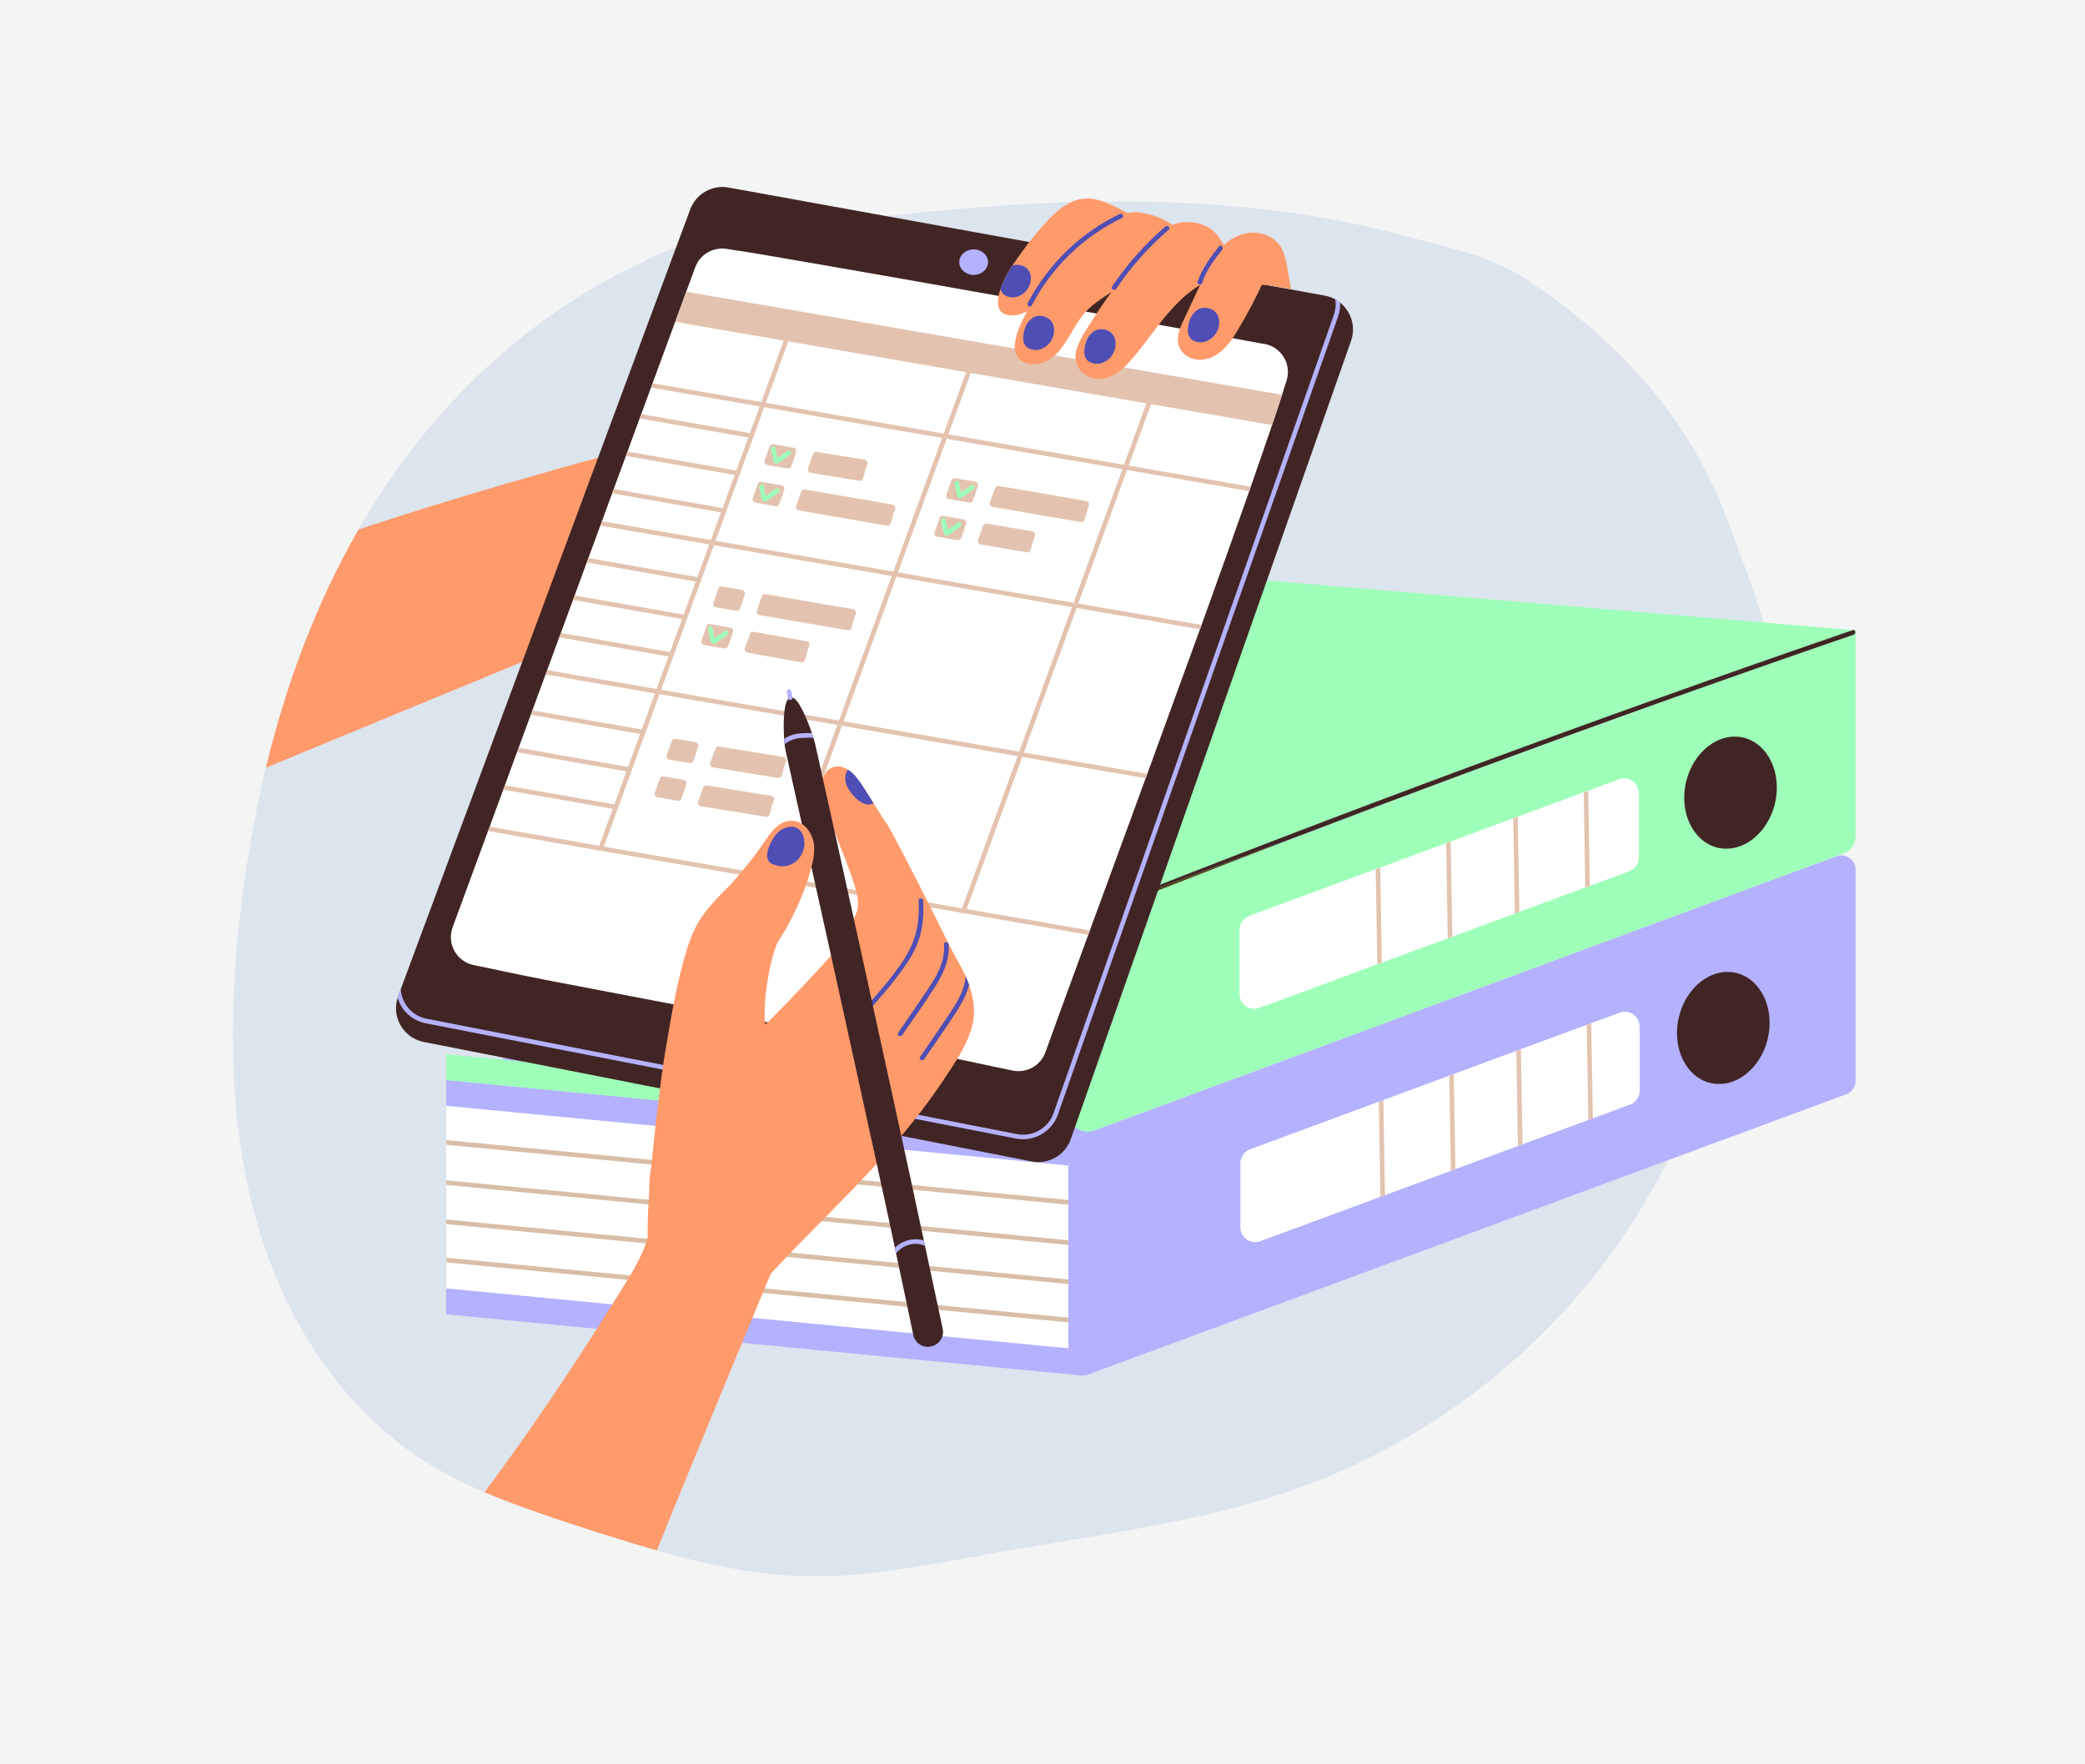 <?xml version="1.0" encoding="UTF-8"?> <svg xmlns="http://www.w3.org/2000/svg" width="591" height="500" viewBox="0 0 591 500" fill="none"><rect x="0" y="0" width="591" height="500" fill="#808080" stroke="none"/><g clip-path="url(#clip0_181_6294)"><rect width="592" height="500" transform="translate(-1)" fill="#F3F4F4"></rect><path d="M492.865 156.227C488.638 145.613 480.133 110.327 432.24 78.917C422.596 72.585 410.825 70.33 399.738 67.265C377.311 61.085 354.098 58.121 330.886 57.336C305.193 56.449 279.45 58.222 253.909 60.958C241.05 62.326 228.216 63.972 215.408 65.644C210.953 66.227 206.497 66.809 202.068 67.62C204.27 66.987 206.497 66.379 208.725 65.847C209.13 65.746 208.953 65.112 208.548 65.213C203.966 66.328 199.435 67.671 195.005 69.216C192.626 69.849 190.297 70.609 187.994 71.521C185.943 72.331 183.969 73.294 182.07 74.409C154.175 87.15 130.229 108.25 112.434 133.226C108.536 138.698 104.941 144.321 101.6 150.122C89.525 171.096 81.071 194.02 75.35 217.628C71.983 231.611 69.579 245.847 67.984 260.032C62.972 304.487 66.01 352.869 94.132 389.725C100.005 397.425 106.865 404.391 114.636 410.217C121.648 415.486 129.368 419.564 137.393 422.984C139.544 423.921 141.721 424.782 143.923 425.618C155.264 429.925 166.882 433.623 178.476 437.195C181.032 437.98 183.614 438.74 186.196 439.474C195.537 442.134 204.979 444.363 214.598 445.655C226.571 447.276 238.493 447.048 250.466 445.427C263.148 443.704 275.754 441.247 288.385 439.044C313.243 434.737 338.683 431.394 362.755 423.592C401.054 411.18 434.999 386.027 458.237 353.147C471.982 333.719 481.373 311.63 490.587 289.795C495.219 278.802 499.573 267.656 502.56 256.105C505.395 245.087 506.838 233.764 506.813 222.39C506.787 199.669 501.244 177.251 492.865 156.227Z" fill="#DCE4ED"></path><path d="M241.455 110.098C232.621 112.504 223.761 114.91 214.927 117.317C177.008 127.652 138.937 137.657 101.625 150.095C89.551 171.069 81.096 193.993 75.375 217.601C124.938 197.083 199.562 166.408 246.821 146.802C244.644 134.618 242.872 122.383 241.455 110.098Z" fill="#FF9A6B"></path><path d="M306.991 321.386L306.94 340.536V341.853L306.89 351.934V353.252L306.864 363.029V364.346L306.814 373.871V375.188L306.763 387.169L126.533 371.059V357.811V356.494V346.97V345.652V335.849V334.558L126.508 324.476V323.159V306.086L306.991 321.386Z" fill="white"></path><path d="M306.94 340.533V341.85L126.508 324.473V323.156L306.94 340.533Z" fill="#D8BDA7"></path><path d="M306.864 363.025V364.342L126.533 346.966V345.648L306.864 363.025Z" fill="#D8BDA7"></path><path d="M306.889 351.935V353.253L126.533 335.85V334.559L306.889 351.935Z" fill="#D8BDA7"></path><path d="M306.813 373.869V375.186L126.533 357.809V356.492L306.813 373.869Z" fill="#D8BDA7"></path><path d="M308.358 389.625L523.317 310.163C524.911 309.58 525.975 308.035 525.975 306.338V246.532C525.975 243.695 523.14 241.719 520.482 242.707L305.522 322.169C304.712 322.473 302.51 322.321 302.029 322.98C301.548 323.664 302.839 325.133 302.839 325.994V385.8C302.839 388.637 305.674 390.613 308.332 389.625H308.358Z" fill="#B4B1FF"></path><path d="M464.767 290.985V309.147C464.767 310.921 463.679 312.491 462.008 313.099L451.503 316.975L450.212 317.456L431.531 324.346L430.24 324.827L412.521 331.388L411.23 331.869L392.549 338.759L391.258 339.24L357.237 351.804C354.503 352.817 351.592 350.791 351.592 347.853V329.691C351.592 327.943 352.681 326.372 354.351 325.739L390.828 312.263L392.119 311.782L410.774 304.892L412.065 304.411L429.785 297.85L431.076 297.369L449.757 290.479L451.048 289.997L459.097 287.034C461.856 286.02 464.742 288.047 464.742 290.985H464.767Z" fill="white"></path><path d="M302.865 323.132L522.861 241.06L345.492 225.355L126.457 306.084L302.865 323.132Z" fill="#B4B1FF"></path><path d="M501.548 291.367C500.89 300.131 494.485 307.249 487.271 307.249C480.057 307.249 474.741 300.131 475.399 291.367C476.057 282.602 482.462 275.484 489.676 275.484C496.89 275.484 502.206 282.602 501.548 291.367Z" fill="#412524"></path><path d="M392.119 311.809C392.271 320.801 392.423 329.793 392.574 338.786L391.284 339.267C391.132 330.275 390.98 321.282 390.828 312.29L392.119 311.809Z" fill="#E3C3AF"></path><path d="M412.091 304.41C412.243 313.403 412.395 322.395 412.546 331.387L411.255 331.869C411.104 322.876 410.952 313.884 410.8 304.891L412.091 304.41Z" fill="#E3C3AF"></path><path d="M431.101 297.395C431.253 306.387 431.405 315.379 431.557 324.372L430.266 324.853C430.114 315.861 429.962 306.868 429.81 297.876L431.101 297.395Z" fill="#E3C3AF"></path><path d="M451.503 316.977L450.212 317.458C450.061 308.466 449.909 299.474 449.757 290.481L451.048 290C451.2 298.992 451.352 307.985 451.503 316.977Z" fill="#E3C3AF"></path><path d="M302.865 330.353L126.483 313.432V306.086L302.865 323.007V330.353Z" fill="#B4B1FF"></path><path d="M302.865 323.079L126.483 306.158V298.812L302.865 315.733V323.079Z" fill="#9EFFB9"></path><path d="M306.56 389.877L126.457 372.526V365.18L306.56 382.531V389.877Z" fill="#B4B1FF"></path><path d="M526 178.645V236.88C526 239.134 524.582 241.161 522.456 241.946L310.129 320.42C306.611 321.712 302.864 319.103 302.864 315.354V264.896C302.864 262.641 304.282 260.615 306.408 259.829L366.046 237.792L471.222 198.909L525.696 178.771L526 178.67V178.645Z" fill="#9EFFB9"></path><path d="M464.54 224.847V243.009C464.54 244.756 463.451 246.352 461.781 246.96L450.618 251.089L449.327 251.57L430.671 258.46L429.38 258.942L411.661 265.477L410.37 265.958L391.689 272.848L390.398 273.329L357.01 285.665C354.25 286.679 351.339 284.652 351.339 281.714V263.552C351.339 261.804 352.428 260.233 354.098 259.6L389.942 246.352L391.233 245.871L409.914 238.981L411.205 238.5L428.924 231.939L430.215 231.458L448.896 224.568L450.187 224.087L458.87 220.87C461.603 219.856 464.514 221.883 464.514 224.821L464.54 224.847Z" fill="white"></path><path d="M525.949 178.645L525.696 178.747L469.805 199.391L367.337 237.286L302.814 261.122H302.662L129.166 246.912L345.467 163.371L525.266 178.595L525.443 178.62L525.949 178.645Z" fill="#9EFFB9"></path><path d="M503.598 224.667C502.939 233.432 496.535 240.55 489.321 240.55C482.107 240.55 476.791 233.432 477.449 224.667C478.107 215.903 484.511 208.785 491.726 208.785C498.94 208.785 504.256 215.903 503.598 224.667Z" fill="#412524"></path><path d="M302.864 261.121L366.046 237.766C344.935 245.846 323.874 254.053 302.864 262.412V261.095V261.121Z" fill="#523E14"></path><path d="M525.443 179.884C507.319 186.115 489.245 192.448 471.197 198.882C470.716 199.034 470.26 199.211 469.779 199.388C467.856 200.072 465.957 200.756 464.059 201.44C431.683 213.041 399.46 224.998 367.337 237.258L302.814 261.119H302.662C304.662 260.309 306.662 259.498 308.661 258.713C380.146 230.342 452.339 203.644 525.114 178.617C525.19 178.617 525.241 178.592 525.291 178.566H525.468C525.544 178.617 525.62 178.668 525.696 178.718C526 179.022 525.975 179.681 525.443 179.858V179.884Z" fill="#412524"></path><path d="M450.187 224.113L448.896 224.595C449.048 233.587 449.2 242.579 449.352 251.572L450.643 251.09C450.491 242.098 450.339 233.106 450.187 224.113ZM428.924 231.966C429.076 240.958 429.228 249.951 429.38 258.943L430.671 258.462C430.519 249.469 430.367 240.477 430.215 231.485L428.924 231.966ZM409.914 239.008C410.066 248 410.218 256.992 410.37 265.985L411.661 265.504C411.509 256.511 411.357 247.519 411.205 238.526L409.914 239.008ZM389.942 246.379C390.094 255.371 390.246 264.364 390.398 273.356L391.689 272.875C391.537 263.882 391.385 254.89 391.233 245.898L389.942 246.379Z" fill="#E3C3AF"></path><path d="M382.955 96.623L303.523 322.851C301.928 327.41 297.22 330.121 292.461 329.209L120.154 295.342C114.383 294.227 110.94 288.325 112.712 282.803C112.763 282.651 112.813 282.499 112.864 282.347L113.598 280.371L195.638 59.361C197.283 54.928 201.865 52.319 206.497 53.155L375.463 83.78C376.551 83.983 377.564 84.337 378.475 84.844C378.981 85.123 379.437 85.452 379.892 85.806C382.981 88.314 384.373 92.595 382.955 96.623Z" fill="#412524"></path><path d="M378.475 84.842C378.728 86.311 378.576 87.856 378.07 89.3L298.637 315.528C297.144 319.758 292.714 322.291 288.309 321.456L120.939 288.754C118.306 288.247 116.028 286.601 114.737 284.27C114.054 283.054 113.674 281.737 113.598 280.369L112.864 282.345C112.813 282.497 112.763 282.649 112.712 282.801C112.94 283.536 113.218 284.245 113.598 284.929C115.092 287.614 117.674 289.463 120.686 290.046L288.056 322.722C288.714 322.849 289.373 322.899 290.005 322.899C294.334 322.899 298.384 320.138 299.852 315.934L379.285 89.705C379.741 88.413 379.918 87.096 379.867 85.779C379.437 85.424 378.956 85.095 378.45 84.816L378.475 84.842Z" fill="#B4B1FF"></path><path d="M358.376 97.51C350.833 96.167 348.403 95.61 334.126 93.052C333.696 92.976 333.266 92.9 332.81 92.824C317.85 90.139 300.485 86.998 283.095 83.882C282.665 83.806 282.234 83.73 281.804 83.654C264.11 80.488 246.492 77.397 231.405 74.788C230.975 74.712 230.519 74.636 230.089 74.56C217.255 72.356 213.205 71.622 205.89 70.533C202.093 69.975 198.422 72.129 197.081 75.725C196.347 77.727 195.486 80.057 194.524 82.666C193.588 85.25 192.524 88.087 191.385 91.203C189.487 96.37 187.31 102.247 184.981 108.605C184.829 109.01 184.677 109.441 184.525 109.846C180.349 121.245 175.59 134.163 170.629 147.69C170.477 148.095 170.325 148.526 170.173 148.931C165.237 162.356 160.098 176.314 155.112 189.891C154.96 190.296 154.808 190.727 154.656 191.132C149.011 206.508 143.569 221.326 138.81 234.245C138.658 234.65 138.506 235.081 138.354 235.486C134.405 246.226 130.938 255.599 128.305 262.793C126.584 267.479 129.444 272.595 134.329 273.558C141.113 274.901 144.151 275.711 155.82 277.966C156.251 278.042 156.681 278.143 157.137 278.219C171.92 281.056 189.487 284.4 207.257 287.794C207.687 287.87 208.117 287.946 208.548 288.047C225.659 291.29 242.898 294.583 258.06 297.496C258.49 297.597 258.921 297.673 259.351 297.749C274.944 300.763 278.665 301.726 287.094 303.448C291.043 304.234 294.967 302.03 296.334 298.23C299.067 290.606 303.345 278.928 308.484 264.92C308.636 264.515 308.788 264.11 308.94 263.679C313.673 250.76 319.141 235.942 324.76 220.541C324.912 220.136 325.064 219.705 325.216 219.3C330.177 205.748 335.265 191.791 340.151 178.315C340.303 177.909 340.454 177.479 340.606 177.073C345.466 163.598 350.099 150.654 354.124 139.153C354.275 138.748 354.402 138.318 354.554 137.912C356.756 131.58 358.806 125.703 360.578 120.434C361.616 117.344 362.578 114.481 363.413 111.847C363.869 110.454 364.299 109.137 364.679 107.895C366.173 103.209 363.186 98.32 358.351 97.459L358.376 97.51Z" fill="white"></path><path d="M308.965 263.729C308.813 264.135 308.661 264.565 308.509 264.97L273.602 258.916L272.286 258.688L222.445 250.127L221.128 249.899L170.679 241.21L169.363 240.982L138.38 235.562C138.532 235.156 138.683 234.726 138.835 234.32L169.819 239.741L171.135 239.969L221.584 248.657L222.9 248.885L272.742 257.447L274.058 257.675L308.99 263.729H308.965Z" fill="#E3C3AF"></path><path d="M325.241 219.35C325.089 219.756 324.937 220.186 324.785 220.592L154.681 191.183C154.833 190.777 154.985 190.347 155.137 189.941L325.241 219.35Z" fill="#E3C3AF"></path><path d="M340.606 177.126C340.454 177.531 340.303 177.962 340.151 178.367L170.198 148.983C170.35 148.578 170.502 148.147 170.654 147.742L340.606 177.126Z" fill="#E3C3AF"></path><path d="M354.554 137.962C354.402 138.367 354.25 138.798 354.124 139.203L184.551 109.87C184.703 109.465 184.855 109.034 185.007 108.629L354.554 137.962Z" fill="#E3C3AF"></path><path d="M212.547 122.763L181.766 117.367C181.615 117.772 181.463 118.178 181.311 118.608L212.092 124.004L213.408 124.232L213.863 122.991L212.547 122.763Z" fill="#E3C3AF"></path><path d="M173.919 138.594C173.767 138.999 173.616 139.404 173.464 139.835L204.32 145.23L205.637 145.458V145.408L206.092 144.217L204.776 143.989L173.919 138.594Z" fill="#E3C3AF"></path><path d="M177.843 127.98C177.691 128.386 177.539 128.791 177.387 129.222L208.218 134.617L209.535 134.845L209.99 133.604L208.674 133.376L177.843 127.98Z" fill="#E3C3AF"></path><path d="M197.562 163.571L166.781 158.176C166.629 158.581 166.477 158.986 166.325 159.417L197.106 164.812L198.423 165.04L198.878 163.799L197.562 163.571Z" fill="#E3C3AF"></path><path d="M158.959 179.402C158.807 179.808 158.656 180.213 158.504 180.644L189.36 186.039L190.677 186.267V186.216L191.132 185.026L189.816 184.798L158.959 179.402Z" fill="#E3C3AF"></path><path d="M162.857 168.789C162.706 169.194 162.554 169.6 162.402 170.03L193.233 175.426L194.55 175.654L195.005 174.412L193.689 174.184L162.857 168.789Z" fill="#E3C3AF"></path><path d="M181.792 206.763L151.011 201.367C150.859 201.772 150.707 202.178 150.555 202.608L181.336 208.004L182.652 208.232L183.108 206.991L181.792 206.763Z" fill="#E3C3AF"></path><path d="M143.189 222.594C143.037 222.999 142.885 223.404 142.733 223.835L173.59 229.23L174.906 229.458V229.408L175.362 228.217L174.046 227.989L143.189 222.594Z" fill="#E3C3AF"></path><path d="M147.087 211.98C146.935 212.386 146.783 212.791 146.632 213.222L177.463 218.617L178.779 218.845L179.235 217.604L177.919 217.376L147.087 211.98Z" fill="#E3C3AF"></path><path d="M224.773 93.077L217.053 114.228L216.597 115.469L214.648 120.814L213.863 122.967L213.408 124.209L211.535 129.351L209.991 133.606L209.535 134.847L208.801 136.874L206.118 144.22L205.687 145.41V145.461L202.802 153.339L202.346 154.58L187.386 195.565L186.93 196.806L171.185 239.944L170.73 241.186L169.414 240.958L169.869 239.716L185.614 196.578L186.07 195.337L201.03 154.352L201.485 153.111L204.371 145.233V145.182L204.827 143.992L207.51 136.646L208.244 134.619L208.7 133.378L210.244 129.123L212.117 123.981L212.572 122.739L213.357 120.586L215.306 115.242L215.762 114L223.558 92.672C223.963 92.824 224.368 92.951 224.799 93.052L224.773 93.077Z" fill="#E3C3AF"></path><path d="M276.716 101.462L222.9 248.861L222.445 250.103L221.128 249.875L221.584 248.633L275.425 101.184C275.855 101.285 276.286 101.361 276.716 101.462Z" fill="#E3C3AF"></path><path d="M328.33 108.935L274.008 257.677L273.552 258.918L272.236 258.69L272.691 257.449L326.988 108.758C327.444 108.808 327.874 108.884 328.304 108.935H328.33Z" fill="#E3C3AF"></path><path d="M275.982 77.928C278.233 77.928 280.058 76.306 280.058 74.306C280.058 72.305 278.233 70.684 275.982 70.684C273.731 70.684 271.907 72.305 271.907 74.306C271.907 76.306 273.731 77.928 275.982 77.928Z" fill="#B4B1FF"></path><path d="M194.549 82.691C193.613 85.275 192.55 88.112 191.411 91.228L360.578 120.485C361.616 117.394 362.578 114.532 363.413 111.898L194.549 82.691Z" fill="#E3C3AF"></path><path d="M230.444 128.742L229.026 132.745C228.824 133.302 229.178 133.91 229.76 134.011L243.556 136.265C244.037 136.341 244.518 136.063 244.644 135.582C245.176 133.808 245.201 133.2 245.834 131.63C246.062 131.073 245.707 130.439 245.1 130.313L231.481 128.084C231.026 128.008 230.57 128.261 230.418 128.717L230.444 128.742Z" fill="#E3C3AF"></path><path d="M218.141 126.541L216.724 130.543C216.521 131.101 216.876 131.709 217.458 131.81L223.204 132.798C223.66 132.874 224.115 132.621 224.267 132.19C224.596 131.303 225.178 129.733 225.659 128.112C225.837 127.554 225.457 126.972 224.9 126.896L219.205 125.908C218.749 125.832 218.293 126.085 218.141 126.541Z" fill="#E3C3AF"></path><path d="M227.077 139.402L225.659 143.405C225.457 143.962 225.811 144.57 226.394 144.671L251.428 148.977C251.909 149.053 252.39 148.775 252.517 148.293C253.048 146.52 253.074 145.912 253.706 144.342C253.934 143.785 253.58 143.151 252.972 143.025L228.14 138.744C227.684 138.668 227.229 138.921 227.077 139.377V139.402Z" fill="#E3C3AF"></path><path d="M214.775 137.201L213.357 141.204C213.155 141.761 213.509 142.369 214.091 142.47L219.837 143.458C220.293 143.534 220.749 143.281 220.901 142.85C221.23 141.963 221.812 140.393 222.293 138.772C222.47 138.215 222.09 137.632 221.533 137.556L215.838 136.568C215.382 136.492 214.927 136.745 214.775 137.201Z" fill="#E3C3AF"></path><path d="M223.33 127.757C222.748 128.163 222.191 128.542 221.609 128.948C221.229 129.201 220.799 129.581 220.369 129.86C220.116 128.922 219.989 127.909 219.812 126.997C219.635 126.187 218.394 126.516 218.546 127.352C218.723 128.239 218.901 129.125 219.103 130.012C219.204 130.518 219.255 131.253 219.888 131.405C220.521 131.557 221.23 130.797 221.685 130.493C222.445 129.961 223.204 129.429 223.963 128.922C224.647 128.441 223.989 127.327 223.305 127.783L223.33 127.757Z" fill="#9EFFB9"></path><path d="M220.015 138.492C219.432 138.897 218.875 139.277 218.293 139.682C217.914 139.935 217.483 140.315 217.053 140.594C216.8 139.657 216.673 138.644 216.496 137.732C216.319 136.921 215.079 137.25 215.23 138.086C215.408 138.973 215.585 139.859 215.787 140.746C215.889 141.253 215.939 141.987 216.572 142.139C217.205 142.291 217.914 141.531 218.369 141.227C219.129 140.695 219.888 140.163 220.647 139.657C221.331 139.176 220.673 138.061 219.989 138.517L220.015 138.492Z" fill="#9EFFB9"></path><path d="M222.065 214.563L203.814 211.599C203.359 211.523 202.903 211.777 202.751 212.233L201.334 216.235C201.131 216.792 201.485 217.4 202.068 217.501L220.521 220.49C221.002 220.566 221.483 220.288 221.609 219.806C222.141 218.033 222.166 217.425 222.799 215.855C223.027 215.298 222.672 214.664 222.065 214.538V214.563Z" fill="#E3C3AF"></path><path d="M218.622 225.582L200.372 222.619C199.916 222.543 199.46 222.796 199.308 223.252L197.891 227.254C197.688 227.812 198.043 228.42 198.625 228.521L217.078 231.51C217.559 231.586 218.04 231.307 218.167 230.826C218.698 229.053 218.724 228.445 219.356 226.874C219.584 226.317 219.23 225.684 218.622 225.557V225.582Z" fill="#E3C3AF"></path><path d="M197.157 210.384L191.461 209.396C191.006 209.32 190.55 209.573 190.398 210.029L188.981 214.032C188.778 214.589 189.133 215.197 189.715 215.298L195.461 216.286C195.917 216.362 196.372 216.109 196.524 215.678C196.853 214.792 197.435 213.221 197.916 211.6C198.093 211.043 197.714 210.46 197.157 210.384Z" fill="#E3C3AF"></path><path d="M193.79 221.048L188.095 220.06C187.639 219.984 187.183 220.238 187.032 220.693L185.614 224.696C185.412 225.253 185.766 225.861 186.348 225.962L192.094 226.95C192.55 227.026 193.005 226.773 193.157 226.342C193.486 225.456 194.069 223.885 194.55 222.264C194.727 221.707 194.347 221.124 193.79 221.048Z" fill="#E3C3AF"></path><path d="M215.939 169.066L214.521 173.069C214.319 173.626 214.673 174.234 215.256 174.335L240.29 178.641C240.771 178.717 241.252 178.439 241.379 177.958C241.91 176.184 241.936 175.576 242.568 174.006C242.796 173.449 242.442 172.815 241.834 172.689L217.002 168.408C216.547 168.332 216.091 168.585 215.939 169.041V169.066Z" fill="#E3C3AF"></path><path d="M203.612 166.865L202.194 170.868C201.992 171.425 202.346 172.033 202.928 172.134L208.674 173.122C209.13 173.198 209.586 172.945 209.737 172.514C210.066 171.628 210.649 170.057 211.13 168.436C211.307 167.879 210.927 167.296 210.37 167.22L204.675 166.232C204.219 166.156 203.764 166.409 203.612 166.865Z" fill="#E3C3AF"></path><path d="M212.572 179.734L211.155 183.737C210.952 184.294 211.307 184.902 211.889 185.003L227.102 187.714C227.583 187.79 228.064 187.511 228.191 187.03C228.722 185.257 228.747 184.649 229.38 183.078C229.608 182.521 229.254 181.888 228.646 181.761L213.61 179.076C213.155 179 212.699 179.253 212.547 179.709L212.572 179.734Z" fill="#E3C3AF"></path><path d="M200.245 177.529L198.827 181.532C198.625 182.089 198.979 182.697 199.561 182.798L205.308 183.786C205.763 183.862 206.219 183.609 206.371 183.178C206.7 182.292 207.282 180.721 207.763 179.1C207.94 178.543 207.56 177.96 207.004 177.884L201.308 176.896C200.852 176.82 200.397 177.073 200.245 177.529Z" fill="#E3C3AF"></path><path d="M205.51 178.824C204.928 179.229 204.371 179.609 203.789 180.014C203.409 180.268 202.979 180.647 202.549 180.926C202.295 179.989 202.169 178.976 201.992 178.064C201.814 177.253 200.574 177.582 200.726 178.418C200.903 179.305 201.08 180.192 201.283 181.078C201.384 181.585 201.435 182.319 202.068 182.471C202.7 182.623 203.409 181.863 203.865 181.559C204.624 181.027 205.384 180.495 206.143 179.989C206.826 179.508 206.168 178.393 205.485 178.849L205.51 178.824Z" fill="#9EFFB9"></path><path d="M282.006 138.391L280.589 142.393C280.386 142.95 280.741 143.558 281.323 143.659L306.357 147.966C306.838 148.042 307.319 147.763 307.446 147.282C307.977 145.509 308.003 144.901 308.636 143.33C308.863 142.773 308.509 142.14 307.902 142.013L283.069 137.732C282.614 137.656 282.158 137.909 282.006 138.365V138.391Z" fill="#E3C3AF"></path><path d="M269.679 136.19L268.261 140.192C268.059 140.749 268.413 141.357 268.995 141.458L274.741 142.446C275.197 142.522 275.653 142.269 275.805 141.838C276.134 140.952 276.716 139.381 277.197 137.76C277.374 137.203 276.994 136.62 276.437 136.544L270.742 135.556C270.286 135.48 269.831 135.734 269.679 136.19Z" fill="#E3C3AF"></path><path d="M278.64 149.055L277.222 153.057C277.02 153.614 277.374 154.222 277.956 154.324L291.068 156.553C291.549 156.629 292.03 156.35 292.157 155.869C292.689 154.096 292.714 153.488 293.347 151.917C293.574 151.36 293.22 150.727 292.613 150.6L279.703 148.396C279.247 148.32 278.792 148.573 278.64 149.029V149.055Z" fill="#E3C3AF"></path><path d="M266.312 146.854L264.895 150.856C264.692 151.413 265.047 152.021 265.629 152.122L271.375 153.11C271.831 153.186 272.286 152.933 272.438 152.502C272.767 151.616 273.349 150.045 273.83 148.424C274.008 147.867 273.628 147.284 273.071 147.208L267.375 146.22C266.92 146.144 266.464 146.398 266.312 146.854Z" fill="#E3C3AF"></path><path d="M271.578 148.121C270.995 148.526 270.438 148.906 269.856 149.311C269.477 149.564 269.046 149.944 268.616 150.223C268.363 149.286 268.236 148.273 268.059 147.361C267.882 146.55 266.641 146.879 266.793 147.715C266.971 148.602 267.148 149.488 267.35 150.375C267.452 150.882 267.502 151.616 268.135 151.768C268.768 151.92 269.477 151.16 269.932 150.856C270.692 150.324 271.451 149.792 272.21 149.286C272.894 148.804 272.236 147.69 271.552 148.146L271.578 148.121Z" fill="#9EFFB9"></path><path d="M275.374 137.507C274.792 137.913 274.235 138.292 273.653 138.698C273.273 138.951 272.843 139.331 272.413 139.61C272.16 138.672 272.033 137.659 271.856 136.747C271.679 135.937 270.438 136.266 270.59 137.102C270.767 137.989 270.945 138.875 271.147 139.762C271.248 140.268 271.299 141.003 271.932 141.155C272.565 141.307 273.273 140.547 273.729 140.243C274.488 139.711 275.248 139.179 276.007 138.672C276.691 138.191 276.033 137.077 275.349 137.533L275.374 137.507Z" fill="#9EFFB9"></path><path d="M274.919 279.741C274.843 279.513 274.767 279.285 274.691 279.082C274.413 278.297 274.109 277.537 273.754 276.777C272.312 273.585 270.362 270.596 268.869 267.455C268.034 265.682 253.479 236.552 251.352 233.487C250.036 231.612 248.846 229.637 247.631 227.686C246.847 226.394 246.037 225.128 245.201 223.861C243.91 221.885 242.442 219.479 240.341 218.162C239.911 217.883 239.43 217.655 238.949 217.478C236.62 216.693 234.418 217.909 233.431 220.087C232.114 223.051 233.38 226.47 234.317 229.358C236.721 236.881 240.113 244.024 242.417 251.573C244.619 258.691 241.936 259.4 239.126 266.417C238.265 268.595 217.002 290.861 214.395 292.761C214.142 292.938 213.965 293.115 213.864 293.293C211.763 290.836 213.003 286.757 213.61 283.718C214.243 280.526 216.699 273.003 217.433 269.836C218.951 263.352 216.243 264.694 220.065 259.071C220.065 259.071 220.091 259.071 220.116 259.071C220.293 259.02 220.344 258.868 220.318 258.716C220.318 258.716 220.318 258.691 220.344 258.666C220.572 258.362 220.04 258.058 219.812 258.362C219.761 258.438 219.711 258.488 219.686 258.564C215.408 259.932 212.395 264.137 209.94 267.658C207.054 271.787 204.776 276.296 202.954 280.957C198.979 291.165 197.385 302.082 196.397 312.949C195.511 314.064 194.651 315.153 193.765 316.268C190.879 319.915 187.74 323.512 185.766 327.768C183.69 332.201 183.893 336.583 184.272 341.345C184.5 344.081 184.551 346.766 183.943 349.476C183.386 352.06 182.374 354.492 181.184 356.847C178.906 361.381 176.071 365.662 173.388 369.969C170.629 374.427 167.819 378.834 164.959 383.217C159.212 392.082 153.264 400.821 147.163 409.459C143.949 413.993 140.683 418.502 137.367 422.96C139.519 423.898 141.696 424.759 143.898 425.595C155.238 429.901 166.857 433.599 178.45 437.171C181.007 437.956 183.589 438.716 186.171 439.451C197.638 411.08 216.952 364.624 218.471 361.027C235.709 342.459 252.896 327.742 267.046 306.718C274.919 295.015 277.982 289.417 274.894 279.715L274.919 279.741Z" fill="#FF9A6B"></path><path d="M245.201 223.832C243.91 221.856 242.442 219.45 240.341 218.133C239.303 219.602 239.379 221.603 240.29 223.275C241.404 225.276 244.087 228.417 246.695 227.986C247.049 227.936 247.353 227.809 247.606 227.657C246.821 226.365 246.011 225.099 245.176 223.832H245.201Z" fill="#4E4EB5"></path><path d="M261.705 255.268C261.655 254.432 260.364 254.432 260.389 255.268C260.693 261.778 259.68 266.616 256.111 272.112C252.922 276.976 249.049 281.358 245.176 285.69C244.619 286.323 245.53 287.235 246.087 286.602C250.264 281.89 254.466 277.153 257.833 271.808C261.174 266.464 261.984 261.499 261.68 255.242L261.705 255.268Z" fill="#4E4EB5"></path><path d="M268.895 267.682C268.844 266.846 267.528 266.846 267.578 267.682C267.933 272.672 265.427 276.851 262.718 280.828C260.035 284.805 257.301 288.757 254.593 292.734C254.112 293.418 255.251 294.076 255.732 293.392C258.845 288.833 262.111 284.324 265.072 279.638C267.401 275.965 269.198 272.114 268.895 267.682Z" fill="#4E4EB5"></path><path d="M274.691 279.055C274.058 281.689 272.767 284.121 271.274 286.477C268.312 291.138 265.047 295.647 261.933 300.232C261.452 300.915 260.339 300.257 260.794 299.573C263.503 295.621 266.237 291.644 268.92 287.668C271.198 284.299 273.35 280.803 273.729 276.75C274.084 277.51 274.387 278.27 274.666 279.055H274.691Z" fill="#4E4EB5"></path><path d="M264.034 381.62C264.009 381.62 263.958 381.62 263.933 381.62C261.604 382.152 259.326 380.683 258.87 378.353C258.718 377.542 257.858 373.54 256.744 368.195C256.617 367.587 256.466 366.954 256.339 366.295C255.605 362.876 254.795 359.051 253.985 355.251C253.858 354.719 253.757 354.187 253.656 353.655C252.871 349.932 252.086 346.31 251.403 343.143C250.795 340.255 250.264 337.773 249.859 336.025C241.202 296.231 228.9 240.605 222.622 212.488C222.546 212.158 222.47 211.626 222.394 210.968C222.343 210.512 222.293 210.005 222.268 209.423C221.964 205.04 222.09 198.024 223.989 197.796C224.014 197.796 224.47 197.796 224.495 197.77C226.14 197.568 228.773 203.824 230.14 207.801C230.292 208.283 230.444 208.713 230.57 209.119C230.773 209.777 230.925 210.309 231.001 210.613C237.607 240.073 249.859 296.053 258.313 335.012C258.668 336.709 259.174 339.04 259.756 341.775C260.389 344.714 261.123 348.108 261.857 351.578C261.959 352.085 262.085 352.566 262.186 353.073C263.148 357.556 264.136 362.116 264.946 366.017C264.996 366.295 265.047 366.549 265.123 366.827C266.287 372.197 267.122 376.174 267.224 376.681C267.679 378.91 266.236 381.089 264.034 381.595V381.62Z" fill="#412524"></path><path d="M230.697 239.288C230.266 235.944 227.659 232.373 223.963 232.626C221.609 232.778 219.787 234.399 218.268 236.35C218.167 236.35 215.737 240.048 214.8 241.289C212.421 244.506 209.889 247.571 207.231 250.56C206.447 251.345 205.662 252.105 204.903 252.891C202.548 255.272 200.296 257.754 198.473 260.566C196.321 263.909 195.081 267.684 193.993 271.483C191.487 280.324 190.044 289.417 188.5 298.46C186.93 307.63 182.475 344.461 183.817 353.656C183.285 354.517 182.754 355.404 182.247 356.29C182.07 356.594 182.551 356.898 182.728 356.569C183.133 355.885 183.538 355.176 183.943 354.517C184.019 355.024 184.095 355.53 184.196 356.037C184.247 356.392 184.804 356.24 184.728 355.885C184.601 355.201 184.5 354.492 184.399 353.808C188.297 347.551 192.955 341.827 198.296 336.76C197.891 339.218 197.562 341.7 197.359 344.182C197.334 344.537 197.891 344.537 197.916 344.182C198.144 341.497 198.524 338.812 198.979 336.127C200.523 334.683 202.143 333.29 203.789 331.973C204.067 331.745 203.662 331.34 203.384 331.568C201.916 332.733 200.498 333.949 199.131 335.215C200.549 327.185 202.776 319.257 204.725 311.404C206.067 305.958 216.445 309.074 214.598 303.755C211.788 295.699 224.773 295.243 219.432 294.661C214.015 294.053 218.015 270.825 220.723 266.62C223.381 262.491 225.609 258.109 227.431 253.549C228.343 251.244 229.153 248.888 229.811 246.482C230.469 244.151 231 241.72 230.697 239.288Z" fill="#FF9A6B"></path><path d="M223.356 234.422C220.572 235.005 219.002 237.436 217.964 240.045C217.154 242.097 217.129 244.2 219.104 244.985C222.926 246.505 226.52 244.706 227.735 240.907C228.621 238.095 227.406 233.586 223.356 234.422Z" fill="#4E4EB5"></path><path d="M262.186 353.096C259.326 351.906 256.035 352.716 253.985 355.275C253.858 354.743 253.757 354.211 253.656 353.679C255.858 351.5 258.997 350.766 261.883 351.602C261.984 352.108 262.11 352.59 262.212 353.096H262.186Z" fill="#B4B1FF"></path><path d="M230.57 209.144C229.507 209.042 228.419 209.093 227.381 209.144C225.229 209.296 223.71 209.853 222.394 210.967C222.344 210.511 222.293 210.005 222.268 209.422C223.66 208.46 225.255 207.953 227.381 207.826C228.317 207.776 229.229 207.75 230.14 207.801C230.292 208.282 230.444 208.713 230.57 209.118V209.144Z" fill="#B4B1FF"></path><path d="M224.622 197.59C224.521 197.008 224.394 196.45 224.293 195.868C224.217 195.513 223.812 195.336 223.483 195.412C223.128 195.513 222.951 195.868 223.027 196.222C223.128 196.805 223.255 197.362 223.356 197.945C223.432 198.3 223.837 198.477 224.166 198.401C224.521 198.3 224.698 197.945 224.622 197.59Z" fill="#B4B1FF"></path><path d="M348.327 72.734C347.264 70.049 345.821 66.933 343.492 65.109C341.391 63.438 338.455 62.855 335.898 62.956C333.089 63.058 330.127 64.476 328.051 66.427C326.558 67.82 325.317 69.492 324.204 71.29C321.116 74.811 318.179 78.459 315.42 82.233C313.268 85.171 311.243 88.16 309.294 91.251C307.649 93.86 305.32 97.204 304.89 100.319C304.282 104.904 308.737 108.349 313.37 107.184C316.205 106.449 318.179 104.701 320.103 102.599C322.356 100.117 324.381 97.431 326.381 94.746C330.532 89.25 334.911 83.626 341.037 80.283C341.113 80.359 341.189 80.384 341.315 80.333C344.707 79.193 346.353 76.027 347.745 72.962C347.897 73.266 348.454 73.114 348.302 72.785L348.327 72.734Z" fill="#FF9A6B"></path><path d="M364.578 74.383C364.401 73.395 364.148 72.433 363.794 71.496C363.06 69.646 361.794 68.126 360.073 67.164C356.579 65.188 352.352 65.72 349.061 67.797C345.695 69.9 343.518 73.269 341.999 76.866C340.126 80.843 338.278 84.819 336.405 88.796C334.911 91.988 332.405 96.32 335.013 99.612C336.987 102.146 340.531 102.5 343.341 101.31C347.011 99.764 349.239 96.269 351.188 92.976C353.542 89.024 355.693 84.946 357.643 80.792C358.377 80.463 365.971 82.008 365.971 82.008C365.971 82.008 364.705 74.966 364.604 74.383H364.578Z" fill="#FF9A6B"></path><path d="M333.671 73.494C333.671 73.292 333.696 73.089 333.747 72.912C333.747 70.176 333.595 67.44 333.392 64.705C330.279 61.564 324.685 60.348 322.356 60.17C317.799 59.866 314.028 63.463 310.864 66.224C304.13 72.076 297.372 78.231 292.588 85.856C290.411 89.326 288.158 93.48 287.651 97.584C287.171 101.383 290.158 103.739 294.056 103.157C298.536 102.498 300.941 98.85 303.118 95.253C304.358 93.202 305.497 91.074 307.016 89.199C308.763 87.046 311.016 85.45 313.319 83.905C318.508 80.41 323.697 77.167 330.026 76.433C331.595 76.255 333.013 75.825 333.696 74.558V73.469L333.671 73.494Z" fill="#FF9A6B"></path><path d="M322.508 65.16C321.116 67.06 318.888 68.504 317.065 69.821C313.117 72.684 309.041 75.394 305.042 78.18C301.574 80.612 298.258 83.221 294.891 85.805C292.233 87.832 288.791 90.086 285.272 89.174C282.032 88.338 282.766 84.412 283.576 81.929V81.879C284.336 79.574 285.551 77.395 286.917 75.343C287.829 73.95 288.816 72.582 289.753 71.265C292.081 68.048 294.587 64.958 297.347 62.121C299.751 59.613 302.637 57.156 306.13 56.472C311.876 55.332 316.66 59.284 321.85 61.336C321.546 61.867 321.369 62.501 321.419 63.261C321.47 64.021 321.85 64.755 322.482 65.186L322.508 65.16Z" fill="#FF9A6B"></path><path d="M295.018 89.531C292.714 89.328 291.069 91.228 290.461 93.204C289.803 95.382 289.626 97.864 291.752 98.827C294.587 100.068 297.65 98.092 298.511 95.306C299.372 92.444 298.156 89.835 295.018 89.531Z" fill="#4E4EB5"></path><path d="M312.433 93.331C310.104 93.103 308.434 95.053 307.801 97.054C307.117 99.258 306.94 101.791 309.117 102.728C311.978 103.995 315.091 101.968 315.952 99.157C316.838 96.244 315.572 93.609 312.433 93.331Z" fill="#4E4EB5"></path><path d="M341.796 87.249C339.467 87.021 337.797 88.971 337.164 90.972C336.48 93.176 336.303 95.709 338.48 96.646C341.341 97.913 344.454 95.886 345.315 93.075C346.201 90.162 344.935 87.527 341.796 87.249Z" fill="#4E4EB5"></path><path d="M288.917 75.115C288.209 74.988 287.55 75.064 286.943 75.317C285.576 77.395 284.361 79.573 283.602 81.853V81.903C283.753 82.663 284.158 83.322 284.968 83.753C287.601 85.197 290.715 83.55 291.778 80.941C292.866 78.256 291.904 75.621 288.917 75.09V75.115Z" fill="#4E4EB5"></path><path d="M330.33 64.197C324.533 69.188 319.496 74.887 315.218 81.22C314.737 81.929 315.876 82.562 316.357 81.878C320.584 75.621 325.571 70.049 331.266 65.109C331.899 64.552 330.988 63.64 330.355 64.197H330.33Z" fill="#4E4EB5"></path><path d="M345.518 69.848C343.088 72.938 340.708 76.079 339.468 79.854C339.215 80.664 340.48 80.994 340.734 80.208C341.898 76.637 344.151 73.673 346.429 70.76C346.935 70.101 346.024 69.164 345.518 69.848Z" fill="#4E4EB5"></path><path d="M317.344 60.675C306.156 66.07 297.068 74.911 291.322 85.904C290.942 86.639 292.056 87.297 292.461 86.563C298.131 75.721 307.016 67.109 318.027 61.789C318.787 61.435 318.129 60.295 317.369 60.65L317.344 60.675Z" fill="#4E4EB5"></path></g><defs><clipPath id="clip0_181_6294"><rect width="591" height="500" fill="white"></rect></clipPath></defs></svg> 